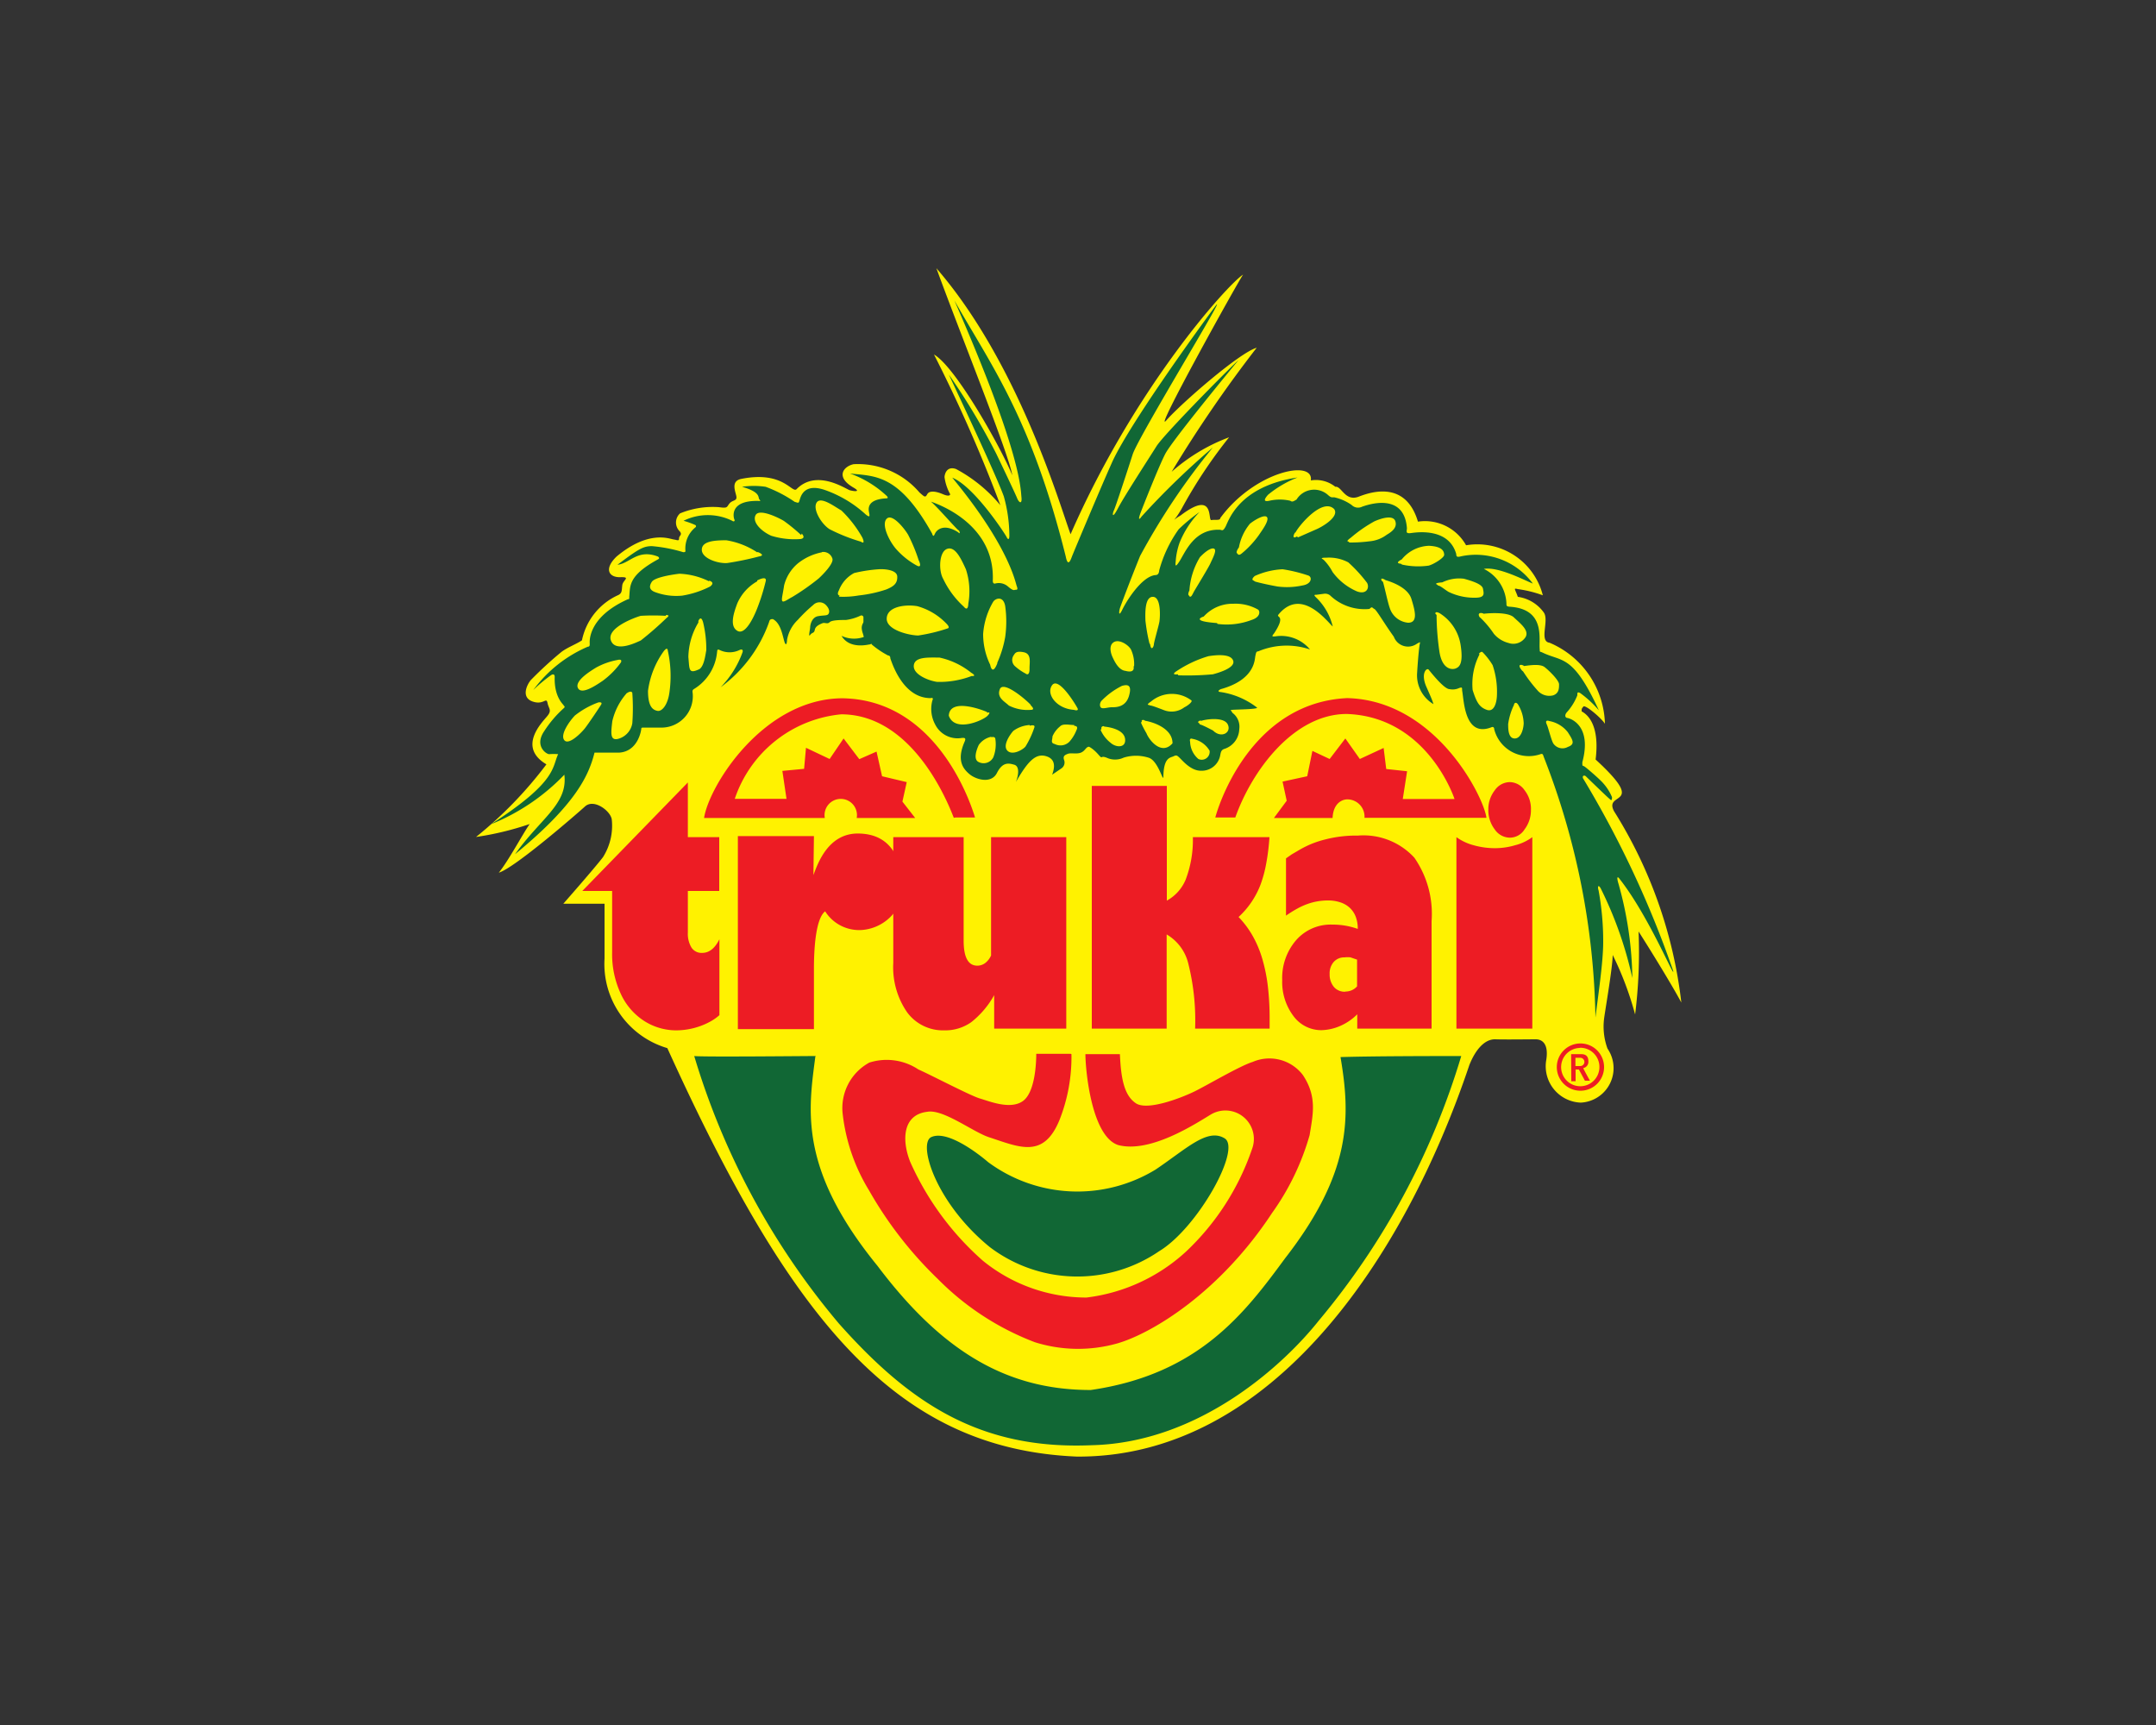 <svg xmlns="http://www.w3.org/2000/svg" viewBox="0 0 125 100"><rect x="0" y="0" width="125" height="100" fill="#333333" stroke="none"/><defs><style>.cls-1{fill:#00c973;opacity:0;}.cls-2{fill:#fff200;}.cls-3{fill:#ed1c24;}.cls-4{fill:#116735;}.cls-5{isolation:isolate;}</style></defs><title>trukai</title><g id="Layer_2" data-name="Layer 2"><g id="Logos"><rect class="cls-1" width="125" height="100"/><g id="Base"><path class="cls-2" d="M62.44,84.44c11.3.06,19-11.55,22.75-22.7.4-1,.95-1.51,1.51-1.49s2,0,2.34,0,.76.22.61,1.19a2.11,2.11,0,0,0,2,2.48,2,2,0,0,0,1.55-3.13A3.7,3.7,0,0,1,93,59.06c.06-.48.5-3,.5-3.7a18.73,18.73,0,0,1,1.3,3.45A29.06,29.06,0,0,0,95,54c.7,1.09,2,3.21,2.48,4.12a26.53,26.53,0,0,0-3.9-11.09c-.63-1.18,2-.18-1.07-3,.22-1.76-.3-2.52-.81-2.79,0-.18,0-.15.1-.28s1.05.67,1.25,1a5.25,5.25,0,0,0-3.21-4.7c-.63-.08,0-1.31-.34-1.76A2.22,2.22,0,0,0,88,34.6c-.16-.46-.28-.52,0-.45a7,7,0,0,1,1.45.36A3.92,3.92,0,0,0,85,31.61a2.73,2.73,0,0,0-2.79-1.37c-.7-2.34-2.63-1.76-3.43-1.45s-1-.63-1.36-.57A1.8,1.8,0,0,0,76,27.85c.18-1.24-3.27-.52-5.25,2.18,0,.16-.3.08-.52.12s.22-1.79-1.78-.27c-.57.33-.42.45.06-.39a28,28,0,0,1,2.75-4.14,10.61,10.61,0,0,0-3.33,2,74.5,74.5,0,0,1,4.93-7.19c-1,.28-4.4,3.25-5.24,4.21s4.1-7.94,4.45-8.45c-.87.55-6.27,6.51-10,15.05-.61-1.64-3-9.91-7.78-15.42,1.3,3.58,4.21,10.79,4.4,12-.63-1.55-3.27-6.27-4.54-7A85.29,85.29,0,0,1,58,29.29a8.6,8.6,0,0,0-2.57-2.1c-.45-.16-.64.15-.67.46a2.8,2.8,0,0,0,.33,1s0,.18-.42,0-.79-.22-.91,0-.16.15-.45-.1a4.69,4.69,0,0,0-3.82-1.64c-.57.12-1.09.73,0,1.36.46.27,0,.21-.22.15s-1.9-1.24-3.07-.08c-.27.33-.73-1.07-3.21-.58-.63.12-.36.7-.3,1s-.21.21-.39.42-.08.3-.63.22a5,5,0,0,0-2.24.36.71.71,0,0,0-.06,1c.24.24,0,.28,0,.45s-.08.1-.33.06-1.45-.55-3.3,1c-.75.73-.42,1.21.22,1.19s.16.16.12.46,0,.45-.22.57a3.69,3.69,0,0,0-2.12,2.63c-.3.21-.87.42-1.21.69a22.34,22.34,0,0,0-1.75,1.61c-.24.28-.57,1,.08,1.24s.81-.27.88.08.27.42,0,.76-1.78,1.79-.06,2.81a23.53,23.53,0,0,1-4.08,4.21,17.4,17.4,0,0,0,3.11-.75c-.39.55-1.21,2.1-1.79,2.82.91-.27,4.48-3.37,5-3.84s1.49.27,1.55.76a3.41,3.41,0,0,1-.51,2.18c-.48.63-2.3,2.7-2.3,2.7l2.39,0s0,2.58,0,3.18a5.08,5.08,0,0,0,3.64,5.19C45.9,76.64,52,84,62.44,84.44Z"/></g><g id="Reg_Mark" data-name="Reg Mark"><path class="cls-3" d="M93,61.86a1.37,1.37,0,1,1-1.37-1.37A1.37,1.37,0,0,1,93,61.86Zm-1.38-1.11a1.11,1.11,0,1,0,1.11,1.11A1.11,1.11,0,0,0,91.57,60.74Z"/><path class="cls-3" d="M91.09,61.11h.56c.13,0,.44,0,.44.41a.37.37,0,0,1-.3.4c.1.21.39.73.39.73h-.29L91.54,62h-.19v.68h-.25Zm.25.69h.28a.24.24,0,0,0,0-.48h-.28Z"/></g><g id="Eyes"><path class="cls-3" d="M55.3,47.41c-.19-.47-2.22-6-6.53-6a7.23,7.23,0,0,0-6.17,4.9h3l-.24-1.62,1.26-.12.11-1.22L48.1,44l.81-1.19.91,1.2,1-.44L51.14,45l1.43.34-.25,1.13.74.95H49.67a.94.94,0,1,0-1.85,0c-.4,0-6.59,0-7,0,.28-1.85,3.41-6.9,8-6.94,5,.06,7.15,5.07,7.71,6.91-.5,0-1.14,0-1.14,0"/><path class="cls-3" d="M73.86,47.42l.74-1-.24-1.11L75.79,45l.3-1.47,1,.47L78,42.81,78.84,44l1.38-.64.15,1.22,1.21.13-.25,1.61h3s-1.55-4.77-6.25-4.93c-3.05,0-5.48,3.24-6.46,6H70.46c.41-1.48,2.45-6.67,7.64-6.92,5.16.12,7.94,5.76,8.08,6.94-1.45,0-6.88,0-7.07,0a1,1,0,0,0-1-1.07c-.25,0-.81.18-.85,1.08H73.86"/></g><g id="Mouth"><path class="cls-3" d="M62.08,61.09l-2,0c0,.5-.06,2.25-.79,2.75s-1.93,0-2.48-.16S53.92,62.29,53.25,62a3.32,3.32,0,0,0-2.85-.4,3,3,0,0,0-1.54,3A10.81,10.81,0,0,0,50.38,69a22.66,22.66,0,0,0,4,5.15A15.79,15.79,0,0,0,60,77.81a8.36,8.36,0,0,0,4.81.06c2-.59,5.91-2.94,8.94-7.55a14.6,14.6,0,0,0,2.18-4.52c.18-1.16.46-2.21-.4-3.49a2.44,2.44,0,0,0-2.9-.75c-.75.23-2.67,1.37-3.39,1.72s-2.7,1.13-3.38.68-.87-1.43-.93-2.85c-.36,0-1.44,0-2,0,0,.88.34,4.76,1.9,5.27,1.84.48,4.4-1.18,5.37-1.77a1.65,1.65,0,0,1,2.39,2,14.69,14.69,0,0,1-3.82,5.94,10.36,10.36,0,0,1-5.78,2.67,9.51,9.51,0,0,1-6-2.13,16.65,16.65,0,0,1-4.22-5.74c-.48-1.21-.47-2.73,1-2.9.92-.16,2.61,1.15,3.55,1.47,1.78.58,3.18,1.28,4.11-1a9.92,9.92,0,0,0,.69-3.81"/><path class="cls-4" d="M57.29,67.37A8.71,8.71,0,0,0,67,67.8c1.81-1.22,3-2.42,4-1.81s-1.58,5.21-3.79,6.54a8.4,8.4,0,0,1-9.83-.24c-3.15-2.57-4.17-6-3.39-6.37C55.07,65.42,57.29,67.37,57.29,67.37Z"/><path class="cls-4" d="M47.25,61.22c-.69,0-6.46.06-7,0a43.23,43.23,0,0,0,8.39,15.51c4.1,4.61,8.18,7.33,14.66,7.05,6.33-.15,11.23-4.79,13.15-7.21a43.17,43.17,0,0,0,8.27-15.35c-1.24,0-5,0-7,.06.58,3.43.67,6.67-3.21,11.66-2.34,3.18-5,6.73-11.27,7.64-4.76,0-8.54-2.12-12.36-7.19-4.63-5.68-4-9.1-3.6-12.2"/></g><g id="Layer_5" data-name="Layer 5"><g class="cls-5"><path class="cls-3" d="M84.44,48.53a3,3,0,0,0,1,.47,4.55,4.55,0,0,0,1.25.17A4.11,4.11,0,0,0,87.84,49a2.81,2.81,0,0,0,1-.47v11.1H84.44Zm4.32-1.59a1.83,1.83,0,0,1-.37,1.14,1,1,0,0,1-.86.48,1.07,1.07,0,0,1-.87-.48,1.83,1.83,0,0,1-.37-1.14,1.78,1.78,0,0,1,.37-1.12,1.07,1.07,0,0,1,.87-.48,1.06,1.06,0,0,1,.86.47A1.74,1.74,0,0,1,88.76,46.95Z"/></g><g class="cls-5"><path class="cls-3" d="M41.7,48.53v3.12H39.88v2.41a1.55,1.55,0,0,0,.21.87.69.69,0,0,0,.62.31q.61,0,1-.79v4.4a2.88,2.88,0,0,1-.51.36,4,4,0,0,1-.62.28,4.14,4.14,0,0,1-1.37.24,3.44,3.44,0,0,1-1.84-.53A3.69,3.69,0,0,1,36,57.63a5.44,5.44,0,0,1-.51-2.42V51.65H33.76l6.12-6.29v3.17Z"/></g><path class="cls-3" d="M47.16,50.73c.25-.67.86-2.44,2.62-2.41s2.38,1.25,2.61,2.82A2.62,2.62,0,0,1,50,53.91a2.33,2.33,0,0,1-2.16-1.08c-.57.44-.65,2.29-.65,3.34s0,3.49,0,3.49l-4.41,0V48.47h4.41Z"/><g class="cls-5"><path class="cls-3" d="M67.65,45.56v6.65A2.47,2.47,0,0,0,68.74,51a6.47,6.47,0,0,0,.42-2.47H73.6a12.74,12.74,0,0,1-.19,1.54,7.21,7.21,0,0,1-.33,1.22,4.94,4.94,0,0,1-1.27,1.87,5.45,5.45,0,0,1,.82,1.1,6.31,6.31,0,0,1,.56,1.34,9.76,9.76,0,0,1,.32,1.6,16.33,16.33,0,0,1,.1,1.9v.53H69.29a13.55,13.55,0,0,0-.39-3.75,2.69,2.69,0,0,0-1.26-1.71v5.46H63.3V45.56Z"/></g><g class="cls-5"><path class="cls-3" d="M55.87,48.53v6q0,1.45.79,1.45a.74.74,0,0,0,.47-.16,1.14,1.14,0,0,0,.33-.43V48.53h4.36v11.1H57.64V57.69h0a5.25,5.25,0,0,1-1.32,1.56,2.61,2.61,0,0,1-1.58.48,2.58,2.58,0,0,1-2.15-1.05,4.59,4.59,0,0,1-.8-2.85V48.53Z"/></g><g class="cls-5"><path class="cls-3" d="M83,59.63H78.69V58.8a3.2,3.2,0,0,1-1,.68,2.91,2.91,0,0,1-1.08.24,2,2,0,0,1-1.62-.82,3.28,3.28,0,0,1-.65-2.08,3.35,3.35,0,0,1,.8-2.31,2.66,2.66,0,0,1,2.1-.91,4.42,4.42,0,0,1,.75.06,4.36,4.36,0,0,1,.73.19,1.9,1.9,0,0,0-.12-.71,1.39,1.39,0,0,0-.35-.52,1.48,1.48,0,0,0-.54-.31,2.23,2.23,0,0,0-.71-.11,3.51,3.51,0,0,0-1.21.21,4,4,0,0,0-.59.27q-.31.17-.64.4V49.76l.33-.23.53-.31a6,6,0,0,1,.67-.32,5.83,5.83,0,0,1,.76-.24,7.16,7.16,0,0,1,1.88-.22A4,4,0,0,1,82,49.72a5.71,5.71,0,0,1,1,3.68Zm-5-2.15a.89.89,0,0,0,.68-.3V55.63l-.38-.13a1.29,1.29,0,0,0-.34,0,.81.81,0,0,0-.63.26,1,1,0,0,0-.24.71,1.12,1.12,0,0,0,.26.76A.82.82,0,0,0,78,57.49Z"/></g></g><g id="Layer_8_copy_2" data-name="Layer 8 copy 2"><g id="Hair_copy_2" data-name="Hair copy 2"><path class="cls-4" d="M63.14,43.29c-.18,0-.22.24-.47.34s-.58,0-.76.07-.29.13-.22.35a.41.41,0,0,1-.16.5l-.53.36c.11-.3.28-.88-.34-1.07s-1.07.3-1.76,1.49c.16-.41.22-.91-.1-1s-.67-.17-1,.48-1.22.38-1.59.07-.76-.79-.29-1.87c.11-.24,0-.24-.16-.23A1.45,1.45,0,0,1,54.22,42a1.9,1.9,0,0,1-.17-1.37c.08-.19,0-.18-.1-.16-1.59,0-2.22-2-2.33-2.3,0-.13-.06-.17-.13-.17a5.21,5.21,0,0,1-.95-.64c0-.08-.06,0-.13,0s-1.15.3-1.62-.5a1.7,1.7,0,0,0,1.25.08c.08,0,0-.12,0-.18a1.17,1.17,0,0,1-.08-.35c0-.22.1-.29.1-.36v-.28a.12.12,0,0,0-.17-.08,2.87,2.87,0,0,1-.84.25c-.29,0-.82,0-.95.13s-.28,0-.42.06-.4.16-.44.38-.15.13-.27.3,0-.34,0-.44.07-.58.46-.65.57,0,.63-.19-.1-.38-.18-.46a.51.51,0,0,0-.73,0,8.9,8.9,0,0,0-.9.87,2.09,2.09,0,0,0-.62,1.16c0,.16-.06.46-.18,0s-.24-1-.64-1.21c-.1,0-.18,0-.22.17a8,8,0,0,1-2.81,3.78,5.62,5.62,0,0,0,1.26-2c.06-.15,0-.23-.16-.16a1.32,1.32,0,0,1-1.16,0c-.16-.08-.13.06-.15.16a2.81,2.81,0,0,1-1.33,2.1c-.1.06-.1.12-.08.24a1.82,1.82,0,0,1-1.78,2c-.16,0-1.05,0-1.1,0s-.1,0-.1.07S37,43.56,35.9,43.63l-1.43,0c-.32,1.25-1,2.93-4.61,5.89,1.5-2.1,3.07-2.91,2.86-4.61a12.17,12.17,0,0,1-4.25,2.87c3.85-2.47,3.53-3.31,3.89-4.06a3.34,3.34,0,0,0-.52,0c-.17,0-.87-.48-.29-1.33a6.55,6.55,0,0,1,1.13-1.33c.13-.11,0-.13,0-.17s-.56-.46-.52-1.65c0-.17-.11-.18-.24-.08a8.92,8.92,0,0,0-1,.84,7.66,7.66,0,0,1,3.16-2.51c.13,0,.11-.12.11-.19s-.15-1.5,2.21-2.56c.11,0,.08-.08.08-.13.07-.62-.1-1.22,1.68-2.19.12-.07,0-.13,0-.15-1.2-.47-1.64.4-2.36.47,1.21-.91,1.49-1.08,2-1.08a8.8,8.8,0,0,1,1.81.35c.07,0,.13,0,.13-.07a1.58,1.58,0,0,1,.58-1.37.08.08,0,0,0,0-.13,4.75,4.75,0,0,0-.69-.25,3.19,3.19,0,0,1,2.82,0c.11.08.17,0,.13-.07s-.36-1.14,1.44-1.08c.08,0,.08,0,0-.1s.1-.41-1-.72a4.66,4.66,0,0,1,1.37,0,7.57,7.57,0,0,1,1.68.87c.25.08.23.08.29-.1s.23-1,1.45-.59a6.88,6.88,0,0,1,2.39,1.43c.23.18.23.1.19-.1s-.17-.78,1-.84c.13,0,.07-.1,0-.16a6.15,6.15,0,0,0-2.11-1.28c1.43.16,2.82,0,4.76,3.48.06.19.1.16.17,0s.46-.64,1.35-.07c.12.15.1-.08,0-.13s-1.25-1.38-1.59-1.65c.56.19,3.72,1.37,3.59,4.58,0,.16.07.18.13.17a.81.81,0,0,1,.75.17c.34.29.36.19.44.19s.15,0,.07-.21-.44-2.29-3.74-6.29c1.28.52,3.07,3.27,3.15,3.44s.16.16.16-.07a8.54,8.54,0,0,0-.32-2.28c-.28-.79-1.45-3.37-3.19-7.07a39.16,39.16,0,0,1,2.75,4.59c.48,1,1.1,2.31,1.21,2.58s.3.38.25-.07,0-2.52-3.89-11.4c2.1,3.73,4.44,6.76,6.46,14.85.13.67.3.16.36,0s1.67-4,2.29-5.38c.91-2.1,5-7.76,6-9.1s-4.44,7.53-4.77,8.56-1,3.07-1.09,3.25-.12.56.24-.13,1.81-2.92,2.23-3.59,4-4.3,4.76-5c-.95,1.15-3.88,4.73-4.25,5.44s-1.33,3.14-1.44,3.44-.12.46.07.19a45.61,45.61,0,0,1,4.13-4,39.21,39.21,0,0,0-4.22,6.29c-.67,1.66-1.09,2.8-1.16,3s-.1.59.13.11,1.1-1.89,1.89-2c.16,0,.23-.07.25-.28a7.4,7.4,0,0,1,1.13-2.38,10.2,10.2,0,0,1,1.21-1,5.51,5.51,0,0,0-1.16,1.78,4.14,4.14,0,0,0-.22,1c0,.16-.11.59.22.07s.85-1.87,2.31-1.82c.16,0,.18.13.35-.17s.72-2.34,4.18-2.86a6.29,6.29,0,0,0-1.71,1c-.16.18-.35.44.07.35a2.69,2.69,0,0,1,1.22,0c.12.1.23,0,.36-.07A1.2,1.2,0,0,1,77,28.7c.19.17.22.12.36.13a2.83,2.83,0,0,1,1,.44.53.53,0,0,0,.62.1c.22-.07,2.42-.9,2.59,1.24,0,.19-.11.34.25.29s2.18-.3,2.61,1.22c0,.16.06.19.28.13a4.11,4.11,0,0,1,4.16,1.58c-.44-.17-2-1-2.84-.85a2.35,2.35,0,0,1,1.31,2c0,.13,0,.17.16.19,2.13.12,1.7,1.87,1.77,2.47,0,.16,0,.13.12.17,1.18.59,1.78.06,3.31,3.37a6.29,6.29,0,0,0-1.08-1c-.18-.1-.17,0-.17.13a3.22,3.22,0,0,1-.58.95c-.16.16-.15.34,0,.36s1.45.41.87,2.57c0,.24,0,.18.1.23s.74.61.92.79a2.91,2.91,0,0,1,.7,1c0,.28-.08.15-.18.07S92,45.06,91.94,45s-.22-.06-.16.12A59,59,0,0,1,97,56.26c.17.68-1.37-3.09-3.07-5.27-.24-.34-.15.07-.1.22a21.14,21.14,0,0,1,.81,5.49,22.41,22.41,0,0,0-1.84-5.21c-.17-.28-.17,0-.12.12a16.25,16.25,0,0,1,.27,3c0,1.15-.28,3-.45,4.38a43.33,43.33,0,0,0-3-15.12c-.06-.21-.11-.16-.16-.16a2.07,2.07,0,0,1-2.71-1.44c0-.11-.07-.15-.16-.11-1.58.62-1.59-1.6-1.7-2.13,0-.19,0-.19-.16-.15a.89.89,0,0,1-.57.07c-.32,0-1.1-1-1.21-1.13s-.48.21-.13,1,.33.76.41,1a1.94,1.94,0,0,1-.95-1.79c.06-1,.13-1.6.16-1.72s0-.08-.16,0a.88.88,0,0,1-1.35-.4c-.55-.76-1-1.55-1.13-1.61s-.11-.17-.28,0a2.89,2.89,0,0,1-2.28-.78.46.46,0,0,0-.35-.1l-.45.06c-.11,0-.18,0,0,.17a3.48,3.48,0,0,1,.95,1.67c-.33-.29-1.82-2.31-3.15-.69-.15.19.46,0-.24,1.07-.12.16-.19.22.07.19a2.17,2.17,0,0,1,2,.76,4.23,4.23,0,0,0-3,.11c-.13,0-.13.11-.17.28s0,1.36-2,1.91c-.22.11-.13.16,0,.17a4.53,4.53,0,0,1,2.1.9c.08.1-1.26.11-1.43.13s-.08,0,0,.17a1,1,0,0,1,.4.95,1.24,1.24,0,0,1-.85,1.14c-.21.06-.22.22-.25.35a1.09,1.09,0,0,1-1.13.92c-.55,0-1-.52-1.2-.72s-.22-.19-.4-.11-.55.07-.57,1.16c0,.42-.29-.93-.87-1.09a2.43,2.43,0,0,0-1.43,0,1.17,1.17,0,0,1-1,0c-.4-.15-.18.15-.48-.19S63.14,43.29,63.14,43.29ZM34.69,40.72a4.87,4.87,0,0,0-1.36.76c-.27.28-.87,1.08-.62,1.42s1-.42,1.21-.69.82-1.18.93-1.36S34.69,40.72,34.69,40.72Zm1.11-2.46a4.08,4.08,0,0,0-1.24.44c-.27.17-1.27.76-1.05,1.19s1.14-.23,1.43-.42A4.82,4.82,0,0,0,36,38.4C36.1,38.17,35.8,38.26,35.8,38.26Zm.55,1.91a3.72,3.72,0,0,0-.85,1.64c-.08.69-.15,1.19.41,1a1.13,1.13,0,0,0,.75-.88,12.16,12.16,0,0,0,0-1.76C36.6,40,36.35,40.18,36.35,40.18Zm2.17-2.47a5.06,5.06,0,0,0-.95,2.35c0,.95.3,1.11.55,1.16s.61-.34.7-1.13a6.71,6.71,0,0,0-.1-2.35C38.7,37.47,38.52,37.71,38.52,37.71Zm.08-2a12.38,12.38,0,0,0-1.45,0c-.3.08-2,.69-1.73,1.43s1.56.07,1.73,0a19.42,19.42,0,0,0,1.49-1.3C38.92,35.62,38.6,35.66,38.6,35.66Zm1.89.39a4,4,0,0,0-.58,2c.07.73,0,1,.64.7.28-.18.35-.85.4-1.1a6.71,6.71,0,0,0-.18-1.59C40.64,35.61,40.49,36,40.49,36Zm.62-2.39a4.24,4.24,0,0,0-1.72-.44c-.51.06-1.44.22-1.6.47s-.15.45.15.58a3.51,3.51,0,0,0,1.61.22A5.48,5.48,0,0,0,41.17,34C41.5,33.75,41.11,33.66,41.11,33.66Zm2.79,0a2.71,2.71,0,0,0-1.15,1.27c-.22.58-.46,1.33,0,1.6s.95-.8,1.13-1.25a12,12,0,0,0,.52-1.65C44.45,33.35,43.9,33.65,43.9,33.65Zm0-1.68a4.56,4.56,0,0,0-1.79-.7c-.72,0-1.43.06-1.42.56s.95.8,1.47.76A17,17,0,0,0,44,32.26C44.44,32.19,43.93,32,43.93,32Zm2.55-1a10.22,10.22,0,0,0-1-.82c-.24-.15-1.42-.75-1.64-.34s.34.95.91,1.2a4.6,4.6,0,0,0,1.67.19C46.77,31.21,46.48,30.93,46.48,30.93Zm1.19,1a3.21,3.21,0,0,0-1.38.64,2.44,2.44,0,0,0-.8,1.28c-.08.55-.17.82-.1.91s.35-.13.57-.24a13.46,13.46,0,0,0,1.54-1.08c.29-.27.88-.88.79-1.15A.55.55,0,0,0,47.67,32Zm1,2.57a5.14,5.14,0,0,0,1.14-.07,7.52,7.52,0,0,0,1.61-.35c.41-.17.65-.34.63-.75s-.82-.44-1.07-.42a8.52,8.52,0,0,0-1.43.22,1.9,1.9,0,0,0-.88,1S48.48,34.48,48.68,34.53ZM50,31.17a6.82,6.82,0,0,0-1.22-1.58c-.34-.18-1.18-.84-1.43-.46s.27,1.25.75,1.55a10.35,10.35,0,0,0,1.81.72C50.2,31.6,50,31.17,50,31.17Zm3.27,1.33A9.74,9.74,0,0,0,52.65,31c-.21-.36-.92-1.25-1.24-.93s.11,1.24.52,1.73a4.45,4.45,0,0,0,1.25,1C53.48,32.94,53.28,32.51,53.28,32.51Zm1.59,3.64a3.71,3.71,0,0,0-1.68-1c-.65-.11-1.73,0-1.77.7s1.36,1,1.83,1a9.94,9.94,0,0,0,1.7-.41C55.12,36.38,54.86,36.14,54.86,36.14ZM56.14,35A4.08,4.08,0,0,0,56,33c-.28-.61-.62-1.35-1.09-1.18s-.5,1.26-.23,1.73a5.19,5.19,0,0,0,1.2,1.62C56.14,35.49,56.14,35,56.14,35ZM56.31,39a4.43,4.43,0,0,0-1.84-.88c-.65,0-1.44-.06-1.49.46s.85.88,1.35.95a5.22,5.22,0,0,0,2-.34C56.68,39.21,56.31,39,56.31,39Zm1.51-.58a6.21,6.21,0,0,0,.46-1.5,6.55,6.55,0,0,0,0-1.78c-.11-.63-.58-.45-.7-.25A4.29,4.29,0,0,0,57,36.75a4.08,4.08,0,0,0,.41,1.79S57.52,39.21,57.82,38.46Zm1.87.32c0-.36.12-.84-.34-.93s-.5.07-.58.18a.48.48,0,0,0,.1.65,2.9,2.9,0,0,0,.58.4C59.71,39.24,59.69,38.77,59.69,38.77Zm.07,2.12c-.32-.34-1.59-1.41-1.79-.91s.29.72.52.95a2.38,2.38,0,0,0,1.28.25C60.06,41.15,59.76,40.89,59.76,40.89Zm-2.53.42c-.34-.16-2.17-.82-2.22.21.35,1,2,.27,2.25,0S57.23,41.32,57.23,41.32Zm.25,1.43a1.18,1.18,0,0,0-.73.47c-.12.25-.35.85,0,1a.63.63,0,0,0,.84-.28,2.07,2.07,0,0,0,.11-1.11A.16.16,0,0,0,57.48,42.75Zm2.22-.68a1.78,1.78,0,0,0-.95.34c-.19.21-.64.85-.34,1.15s.93-.08,1.05-.25a5.21,5.21,0,0,0,.5-1.07C60,42.1,60,42,59.7,42.07Zm2.58,0c-.28,0-.65-.1-.82.08a1.5,1.5,0,0,0-.44.58c0,.21-.13.38.13.44A.73.73,0,0,0,62,43a2.26,2.26,0,0,0,.41-.67C62.55,42.06,62.28,42.08,62.28,42.08ZM62.44,41c-.12-.22-1.07-1.78-1.44-1.28s.24,1.36,1.26,1.43C62.63,41.26,62.44,41,62.44,41Zm1.37,0c.1.13.4,0,.65,0s.81,0,1-.67-.12-.65-.41-.57a4.34,4.34,0,0,0-1.2.88S63.71,40.82,63.81,41Zm0,1.31a1.9,1.9,0,0,0,.58.75c.3.28.9.32.84-.22s-.88-.69-1.22-.72C64.05,42.08,63.81,42.07,63.86,42.26Zm2.34-.42a5.93,5.93,0,0,0,.32.62c.15.39.87,1.31,1.51.58,0-.92-1.25-1.26-1.61-1.31C66.4,41.74,66.14,41.68,66.2,41.84Zm.46-1c.15,0,.3.06.88.28A1.22,1.22,0,0,0,68.67,41c.18-.08.5-.33.4-.4a1.88,1.88,0,0,0-2.34.07S66.37,40.9,66.66,40.86ZM69,43a1.36,1.36,0,0,0,.48,1,.46.46,0,0,0,.65-.48,1.45,1.45,0,0,0-1-.69S68.94,42.75,69,43Zm.57-1c.07,0,.34.13.76.35.47.47,1.07.13.86-.34s-1.26-.32-1.55-.22C69.6,41.73,69.35,41.85,69.53,41.93Zm-1.25-2.85a16.39,16.39,0,0,0,2-.06c.22-.06,1.31-.35,1.18-.78s-1-.34-1.44-.27a6.77,6.77,0,0,0-1.82.85S67.82,39.14,68.28,39.09Zm-2.57-.5a2,2,0,0,0-.18-1c-.15-.27-.69-.62-1-.42s-.16.67-.06.88.34.74.74.78C65.88,39.06,65.71,38.59,65.71,38.59Zm.93-1.3c.06.41.21.16.22,0s.28-1.07.32-1.31.11-1.41-.36-1.44-.47.85-.45,1.38A10.34,10.34,0,0,0,66.64,37.29Zm3.91-1.18a4.09,4.09,0,0,0,2-.24c.51-.17.46-.52.35-.59a2.64,2.64,0,0,0-1.43-.34,2.25,2.25,0,0,0-1.72.74S68.92,36,70.56,36.12Zm-1.62-1.59c.11.06.16-.13.29-.35s.82-1.35.92-1.58.36-.7.24-.82-.46.06-.85.47a4.24,4.24,0,0,0-.61,1.93S68.83,34.47,68.94,34.53Zm2.79-2.46c.1.1.19,0,.39-.17A5.59,5.59,0,0,0,73,31c.1-.16.58-.78.47-1s-.7.12-1,.36a3,3,0,0,0-.64,1.37S71.63,32,71.72,32.07Zm1,1.59c.22.07.85.21,1.31.29a4.2,4.2,0,0,0,1.44-.06c.53-.08.58-.47.36-.57A8.7,8.7,0,0,0,74.36,33a4.44,4.44,0,0,0-1.61.39S72.49,33.6,72.69,33.66Zm2.5-2.56,1-.44c.4-.16,1.41-.76,1.09-1.2-.69-.68-2.07,1-2.24,1.36C75.08,30.81,74.83,31.32,75.19,31.1Zm1.49,1.31a3,3,0,0,1,.51.7,3.43,3.43,0,0,0,1.43,1.13c.55.19.72-.22.57-.5a8.4,8.4,0,0,0-1.09-1.19,2.4,2.4,0,0,0-1.28-.27S76.5,32.32,76.68,32.41Zm4.54.27a4.37,4.37,0,0,0,1.54.06c.3-.08.91-.46.9-.63s-.06-.48-.88-.52a2.12,2.12,0,0,0-1.58.79S80.81,32.65,81.22,32.68Zm-3.05-1.28a8.58,8.58,0,0,0,1.16-.07,1.93,1.93,0,0,0,1-.38c.27-.16.62-.4.5-.78s-.78-.19-1.21,0a8,8,0,0,0-1.37.95S78,31.39,78.17,31.39Zm1.94,2.28c.06.16.28,1.2.39,1.5a1.23,1.23,0,0,0,1.07.87c.59,0,.4-.7.19-1.38s-1.2-1-1.5-1.09C80.25,33.57,80,33.45,80.11,33.67Zm3.21.22c.11,0,.36.22.59.36a3.42,3.42,0,0,0,1.55.34c.58,0,.5-.24.45-.52s-.68-.46-1.1-.58a2.23,2.23,0,0,0-1.26.21S83.09,33.79,83.32,33.89Zm-.1,1.7c0,.18,0,1,.16,2.1s.76,1.08.95,1,.46-.24.28-1.38a2.65,2.65,0,0,0-1.21-1.82S83.2,35.4,83.22,35.58Zm2.56.18a5.61,5.61,0,0,1,.76.91,1.62,1.62,0,0,0,.84.53.84.84,0,0,0,1-.34c.23-.4-.35-.82-.68-1.14s-1.42-.25-1.75-.21C85.94,35.52,85.62,35.48,85.78,35.77Zm2.46,3.1a8.53,8.53,0,0,0,.82,1.08.9.9,0,0,0,.92.3c.34-.12.34-.41.34-.64s-.58-.8-.84-1-.88-.1-1.19-.06C88.29,38.53,87.89,38.44,88.24,38.87ZM89.68,42c.1.22.28,1,.4,1.13a.64.64,0,0,0,.82.17c.46-.16.27-.42,0-.85a1.77,1.77,0,0,0-1.07-.65S89.53,41.68,89.68,42Zm-1.9-1.14a3.73,3.73,0,0,0-.34,1.11c0,.28,0,.84.38.84s.51-.58.52-.88A2.22,2.22,0,0,0,88,40.82C87.85,40.64,87.78,40.83,87.78,40.83Zm-2-2.93A3.76,3.76,0,0,0,85.38,40c.23.73.4,1,.82,1.15s.58-.4.59-.87a4.8,4.8,0,0,0-.25-1.72,4.07,4.07,0,0,0-.59-.76C85.87,37.74,85.74,37.9,85.74,37.9Z"/></g></g></g></g></svg>